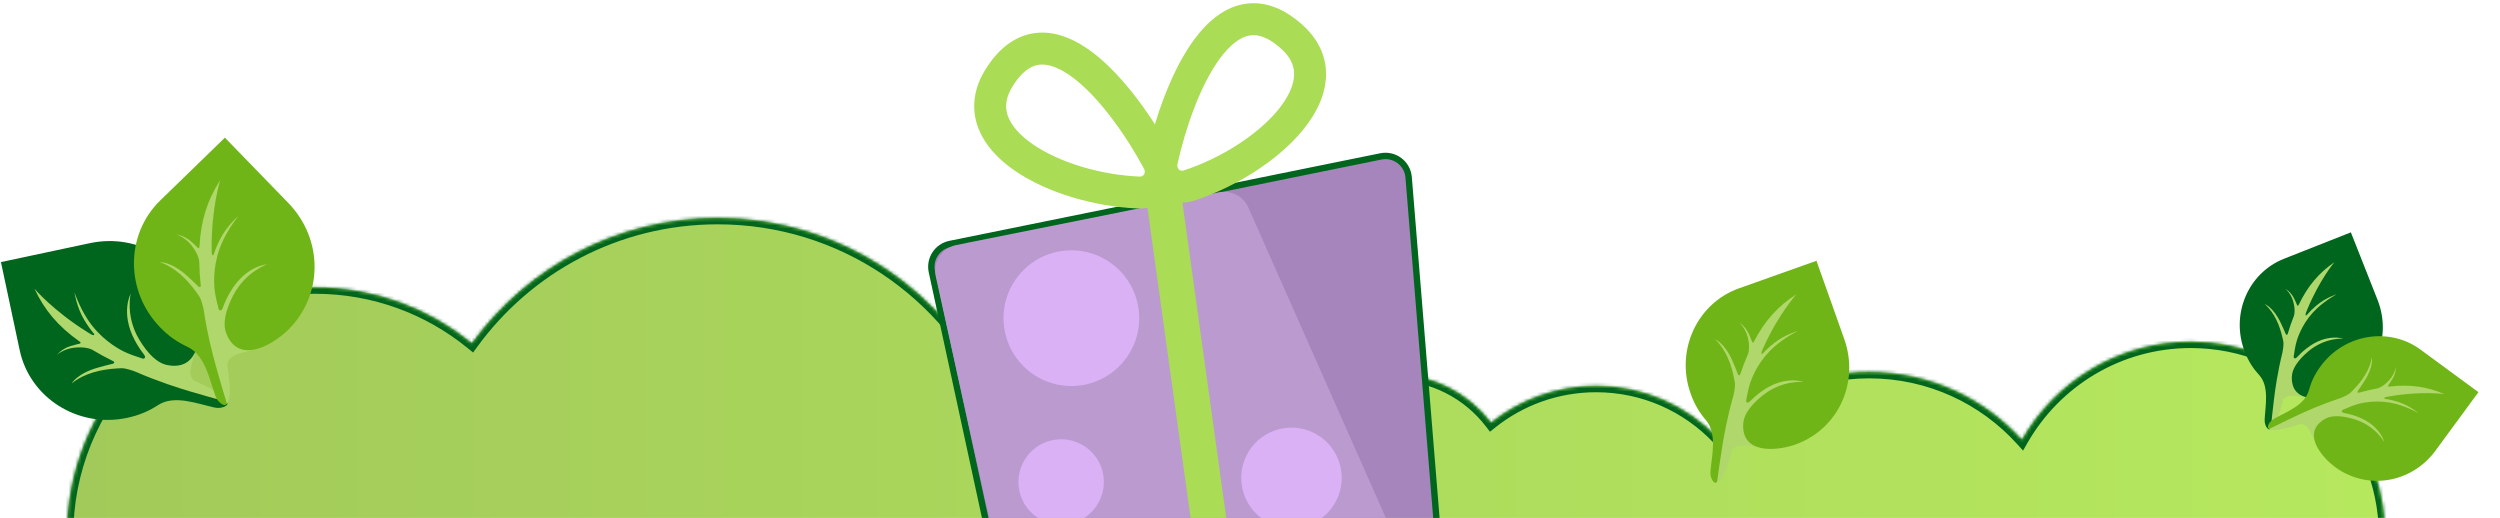 <svg width="782" height="162" viewBox="0 0 782 162" fill="none" xmlns="http://www.w3.org/2000/svg">
<mask id="path-1-inside-1_2002_444" fill="white">
<path fill-rule="evenodd" clip-rule="evenodd" d="M21 164H745.999C744.093 132.129 717.643 106.87 685.292 106.87C662.664 106.87 642.922 119.229 632.448 137.565C620.668 124.536 603.633 116.349 584.685 116.349C565.99 116.349 549.156 124.319 537.396 137.047C527.809 126.972 514.27 120.692 499.264 120.692C486.835 120.692 475.411 125.001 466.406 132.207C459.334 122.966 448.19 117.006 435.655 117.006C423.818 117.006 413.223 122.32 406.124 130.692C393.345 117.695 375.561 109.635 355.895 109.635C339.1 109.635 323.679 115.513 311.575 125.324C296.977 91.692 263.471 68.17 224.471 68.17C192.861 68.17 164.86 83.623 147.611 107.387C134.237 96.451 117.146 89.891 98.522 89.891C56.835 89.891 22.825 122.763 21 164Z"/>
</mask>
<path fill-rule="evenodd" clip-rule="evenodd" d="M21 164H745.999C744.093 132.129 717.643 106.87 685.292 106.87C662.664 106.87 642.922 119.229 632.448 137.565C620.668 124.536 603.633 116.349 584.685 116.349C565.99 116.349 549.156 124.319 537.396 137.047C527.809 126.972 514.27 120.692 499.264 120.692C486.835 120.692 475.411 125.001 466.406 132.207C459.334 122.966 448.19 117.006 435.655 117.006C423.818 117.006 413.223 122.32 406.124 130.692C393.345 117.695 375.561 109.635 355.895 109.635C339.1 109.635 323.679 115.513 311.575 125.324C296.977 91.692 263.471 68.17 224.471 68.17C192.861 68.17 164.86 83.623 147.611 107.387C134.237 96.451 117.146 89.891 98.522 89.891C56.835 89.891 22.825 122.763 21 164Z" fill="url(#paint0_linear_2002_444)"/>
<path d="M21 164L19.002 163.912L18.91 166H21V164ZM745.999 164V166H748.122L747.995 163.881L745.999 164ZM632.448 137.565L630.964 138.906L632.815 140.954L634.184 138.557L632.448 137.565ZM537.396 137.047L535.947 138.426L537.418 139.971L538.865 138.404L537.396 137.047ZM466.406 132.207L464.818 133.422L466.06 135.045L467.656 133.768L466.406 132.207ZM406.124 130.692L404.698 132.094L406.233 133.656L407.649 131.986L406.124 130.692ZM311.575 125.324L309.74 126.12L310.789 128.536L312.834 126.878L311.575 125.324ZM147.611 107.387L146.345 108.936L147.985 110.277L149.229 108.562L147.611 107.387ZM21 166H745.999V162H21V166ZM747.995 163.881C746.027 130.959 718.707 104.87 685.292 104.87V108.87C716.578 108.87 742.16 133.298 744.002 164.119L747.995 163.881ZM685.292 104.87C661.917 104.87 641.527 117.639 630.711 136.573L634.184 138.557C644.317 120.819 663.41 108.87 685.292 108.87V104.87ZM633.931 136.223C621.789 122.793 604.222 114.349 584.685 114.349V118.349C603.044 118.349 619.548 126.279 630.964 138.906L633.931 136.223ZM584.685 114.349C565.409 114.349 548.05 122.57 535.927 135.69L538.865 138.404C550.262 126.069 566.571 118.349 584.685 118.349V114.349ZM538.845 135.668C528.896 125.213 514.84 118.692 499.264 118.692V122.692C513.7 122.692 526.722 128.731 535.947 138.426L538.845 135.668ZM499.264 118.692C486.364 118.692 474.503 123.166 465.157 130.645L467.656 133.768C476.319 126.836 487.305 122.692 499.264 122.692V118.692ZM467.995 130.991C460.56 121.277 448.839 115.006 435.655 115.006V119.006C447.541 119.006 458.108 124.655 464.818 133.422L467.995 130.991ZM435.655 115.006C423.206 115.006 412.061 120.598 404.598 129.399L407.649 131.986C414.384 124.042 424.431 119.006 435.655 119.006V115.006ZM407.55 129.29C394.411 115.927 376.119 107.635 355.895 107.635V111.635C375.003 111.635 392.28 119.464 404.698 132.094L407.55 129.29ZM355.895 107.635C338.625 107.635 322.763 113.681 310.315 123.77L312.834 126.878C324.595 117.345 339.575 111.635 355.895 111.635V107.635ZM313.409 124.528C298.506 90.192 264.296 66.17 224.471 66.17V70.17C262.646 70.17 295.448 93.193 309.74 126.12L313.409 124.528ZM224.471 66.17C192.193 66.17 163.602 81.952 145.992 106.212L149.229 108.562C166.119 85.294 193.529 70.17 224.471 70.17V66.17ZM148.877 105.839C135.159 94.622 117.624 87.891 98.522 87.891V91.891C116.668 91.891 133.315 98.281 146.345 108.936L148.877 105.839ZM98.522 87.891C55.76 87.891 20.874 121.61 19.002 163.912L22.998 164.089C24.776 123.916 57.91 91.891 98.522 91.891V87.891Z" fill="#00661E" mask="url(#path-1-inside-1_2002_444)"/>
<path d="M707.52 90.364L730.705 78.683L737.873 102.244C736.667 109.954 735.131 122.146 728.378 123.978C721.605 125.816 715.149 121.477 713.957 125.787C713.957 125.787 712.062 134.311 710.003 134.206L709.32 133.321L710.551 118.813C709.252 116.52 706.362 111.482 705.192 109.673C704.022 107.864 706.256 96.047 707.52 90.364Z" fill="#B0D76B"/>
<path d="M743.697 93.797C748.34 105.551 742.892 118.541 731.336 123.106C727.182 124.747 718.383 126.298 717.051 119.937C716.966 119.532 716.732 118.24 717.003 116.876C717.313 115.318 718.528 112.862 722.062 109.884C727.277 105.487 732.968 105.937 732.968 105.937C732.968 105.937 727.812 104.119 721.623 108.877C720.374 109.837 719.428 110.741 718.531 111.704C717.805 112.483 717.401 111.931 717.46 111.534C717.72 109.818 717.967 108.125 718.448 106.539C719.053 104.549 720.795 100.143 724.781 96.441C727.653 93.772 730.931 92.038 730.931 92.038C730.931 92.038 727.46 93.125 724.58 95.564C723.386 96.575 722.484 97.472 721.757 98.329C721.135 99.063 721.104 98.431 721.275 97.907C721.387 97.561 721.542 97.237 721.675 96.909C725.515 87.56 730.186 82.029 730.186 82.029C725.31 85.394 721.89 89.441 719.105 95.21C718.989 95.451 718.755 95.951 718.494 95.36C718.238 94.782 718.019 94.201 717.585 93.337C716.53 91.227 714.876 90.337 714.876 90.337C714.876 90.337 716.551 91.673 717.292 94.203C718.042 96.769 717.696 98.403 717.531 98.82C716.785 100.706 716.253 102.286 715.566 104.524C715.51 104.706 715.156 104.947 714.923 104.357C714.557 103.429 713.897 102.022 713.481 101.127C711.107 96.016 708.37 95.109 708.37 95.109C708.37 95.109 710.888 97.006 712.672 101.437C713.427 103.315 713.921 105.351 714.211 106.759C714.427 107.818 714.002 110.058 713.956 110.246C712.408 116.44 711.677 121.886 711.368 124.36C710.862 128.333 710.623 131.01 710.335 133.685C710.161 135.252 708.251 133.768 708.384 131.189C708.59 127.029 709.914 120.869 706.681 117.326C704.727 115.184 703.364 113.075 702.222 110.184C697.581 98.435 703.183 85.384 714.435 80.939L735.354 72.676L743.697 93.797Z" fill="#00661E"/>
<path d="M16.366 120.041L6.752 88.969L37.35 85.008C46.625 88.099 61.368 92.53 62.23 101.254C63.093 110.003 56.392 117.078 61.469 119.447C61.469 119.447 71.607 123.559 71.048 126.081L69.813 126.741L52.144 122.206C49.041 123.334 42.217 125.858 39.739 126.928C37.261 127.997 23.125 122.782 16.366 120.041Z" fill="#B0D76B"/>
<path d="M28.123 76.057C43.61 72.763 58.526 82.191 61.765 97.417C62.93 102.891 63.018 114.084 54.883 114.408C54.364 114.429 52.72 114.45 51.092 113.831C49.23 113.125 46.448 111.114 43.503 106.129C39.154 98.772 40.893 91.835 40.893 91.835C40.893 91.835 37.575 97.827 42.168 106.462C43.094 108.204 44.015 109.561 45.018 110.869C45.83 111.928 45.064 112.312 44.586 112.157C42.52 111.48 40.479 110.823 38.62 109.899C36.287 108.738 31.205 105.67 27.459 99.977C24.759 95.874 23.298 91.463 23.298 91.463C23.298 91.463 23.919 95.978 26.335 100.043C27.335 101.727 28.255 103.029 29.164 104.105C29.942 105.025 29.155 104.933 28.542 104.613C28.139 104.402 27.77 104.144 27.393 103.911C16.64 97.225 10.777 90.305 10.777 90.305C13.92 97.028 18.21 102.094 24.759 106.733C25.034 106.927 25.602 107.32 24.817 107.52C24.051 107.715 23.287 107.866 22.13 108.222C19.304 109.087 17.86 110.946 17.86 110.946C17.86 110.946 19.86 109.154 23.139 108.764C26.464 108.37 28.412 109.138 28.892 109.428C31.067 110.741 32.91 111.728 35.532 113.041C35.744 113.148 35.969 113.635 35.192 113.8C33.969 114.06 32.094 114.583 30.902 114.911C24.094 116.783 22.404 119.976 22.404 119.976C22.404 119.976 25.271 117.259 31.116 115.976C33.593 115.432 36.212 115.244 38.011 115.179C39.365 115.132 42.044 116.123 42.266 116.218C49.597 119.418 56.175 121.453 59.166 122.349C63.97 123.799 67.228 124.65 70.473 125.562C72.372 126.102 70.143 128.153 66.984 127.454C61.887 126.335 54.552 123.419 49.502 126.678C46.45 128.647 43.562 129.892 39.752 130.703C24.272 133.996 9.312 124.364 6.158 109.538L0.295 81.977L28.123 76.057Z" fill="#00661E"/>
<path d="M745.473 108.513L767.7 121.927L751.567 140.533C744.398 143.615 733.258 148.803 728.113 144.06C722.953 139.304 723.191 131.53 718.907 132.813C718.907 132.813 710.682 135.745 709.676 133.946L710.061 132.897L723 126.218C724.25 123.898 726.978 118.771 727.886 116.818C728.795 114.865 739.989 110.467 745.473 108.513Z" fill="#B0D76B"/>
<path d="M761.818 140.969C754.337 151.155 740.441 153.455 730.426 146.101C726.826 143.456 720.831 136.832 725.507 132.32C725.805 132.032 726.774 131.146 728.073 130.65C729.557 130.084 732.283 129.805 736.685 131.212C743.184 133.288 745.83 138.346 745.83 138.346C745.83 138.346 744.626 133.012 737.304 130.305C735.827 129.758 734.558 129.438 733.266 129.191C732.22 128.992 732.472 128.355 732.839 128.194C734.43 127.501 735.995 126.809 737.594 126.373C739.601 125.825 744.258 124.956 749.514 126.36C753.301 127.372 756.514 129.225 756.514 129.225C756.514 129.225 753.747 126.864 750.148 125.724C748.658 125.251 747.418 124.964 746.306 124.805C745.353 124.67 745.871 124.306 746.407 124.172C746.759 124.084 747.116 124.042 747.464 123.98C757.423 122.256 764.591 123.268 764.591 123.268C759.148 120.93 753.902 120.188 747.536 120.9C747.269 120.93 746.722 120.998 747.083 120.462C747.436 119.939 747.811 119.443 748.312 118.617C749.537 116.6 749.411 114.726 749.411 114.726C749.411 114.726 749.171 116.856 747.423 118.829C745.65 120.83 744.082 121.406 743.641 121.488C741.648 121.861 740.026 122.251 737.766 122.86C737.583 122.909 737.19 122.738 737.566 122.227C738.156 121.423 738.996 120.116 739.532 119.287C742.597 114.557 741.908 111.757 741.908 111.757C741.908 111.757 741.642 114.899 738.839 118.767C737.652 120.406 736.191 121.908 735.153 122.902C734.371 123.649 732.249 124.481 732.066 124.542C725.998 126.528 720.997 128.807 718.738 129.861C715.105 131.548 712.711 132.77 710.293 133.949C708.875 134.636 709.114 132.23 711.368 130.969C715 128.93 720.92 126.773 722.199 122.15C722.973 119.356 724.033 117.08 725.873 114.575C733.351 104.393 747.381 102.191 757.132 109.352L775.26 122.666L761.818 140.969Z" fill="#70B518"/>
<path d="M46.673 76.917L67.864 52.242L87.5 76.04C89.819 85.537 93.913 100.378 86.986 105.749C80.037 111.137 70.481 109.228 71.177 114.787C71.177 114.787 73.091 125.558 70.659 126.428L69.442 125.733L63.879 108.36C61.273 106.334 55.505 101.899 53.28 100.37C51.056 98.842 47.949 84.098 46.673 76.917Z" fill="#B0D76B"/>
<path d="M90.168 63.467C101.199 74.826 101.154 92.472 89.987 103.317C85.972 107.216 76.543 113.247 71.939 106.532C71.645 106.104 70.753 104.723 70.41 103.015C70.018 101.063 70.24 97.638 72.893 92.492C76.807 84.894 83.606 82.675 83.606 82.675C83.606 82.675 76.767 83.055 71.9 91.538C70.919 93.249 70.259 94.752 69.686 96.296C69.222 97.547 68.488 97.103 68.366 96.616C67.839 94.507 67.31 92.43 67.103 90.363C66.843 87.77 66.737 81.835 69.563 75.634C71.6 71.165 74.557 67.58 74.557 67.58C74.557 67.58 71.065 70.508 68.909 74.718C68.015 76.46 67.403 77.933 66.976 79.274C66.61 80.423 66.269 79.707 66.215 79.018C66.179 78.564 66.201 78.115 66.197 77.672C66.136 65.01 68.875 56.363 68.875 56.363C64.856 62.602 62.849 68.93 62.407 76.944C62.389 77.279 62.358 77.969 61.772 77.411C61.198 76.867 60.664 76.3 59.747 75.51C57.51 73.577 55.169 73.344 55.169 73.344C55.169 73.344 57.75 74.083 59.825 76.653C61.928 79.258 62.315 81.316 62.324 81.877C62.37 84.417 62.515 86.502 62.799 89.421C62.822 89.658 62.529 90.107 61.975 89.537C61.104 88.64 59.663 87.331 58.751 86.496C53.544 81.728 49.941 81.997 49.941 81.997C49.941 81.997 53.768 82.978 57.965 87.244C59.742 89.052 61.295 91.169 62.307 92.658C63.068 93.779 63.655 96.575 63.693 96.813C64.885 104.723 66.662 111.374 67.496 114.384C68.825 119.223 69.838 122.434 70.792 125.667C71.346 127.562 68.422 126.766 67.333 123.72C65.568 118.809 64.134 111.047 58.688 108.506C55.396 106.97 52.805 105.187 50.091 102.393C39.066 91.039 39.259 73.247 50.133 62.688L70.348 43.057L90.168 63.467Z" fill="#70B518"/>
<path d="M535.673 100.681L562.636 88.256L569.889 115.468C568.204 124.231 565.963 138.103 558.172 139.928C550.358 141.759 543.153 136.543 541.618 141.422C541.618 141.422 539.113 151.088 536.765 150.885L536.019 149.846L538.004 133.315C536.611 130.643 533.509 124.77 532.244 122.656C530.979 120.542 534.003 107.126 535.673 100.681Z" fill="#B0D76B"/>
<path d="M576.882 106.047C581.72 119.665 574.977 134.293 561.588 139.05C556.775 140.76 546.657 142.182 545.389 134.859C545.307 134.393 545.091 132.907 545.456 131.359C545.872 129.591 547.358 126.832 551.516 123.57C557.651 118.752 564.137 119.493 564.137 119.493C564.137 119.493 558.316 117.21 551.054 122.401C549.589 123.448 548.471 124.444 547.408 125.508C546.548 126.37 546.107 125.723 546.191 125.272C546.556 123.321 546.906 121.396 547.519 119.603C548.289 117.352 550.456 112.386 555.158 108.314C558.547 105.379 562.363 103.528 562.363 103.528C562.363 103.528 558.352 104.631 554.964 107.305C553.56 108.411 552.492 109.401 551.628 110.352C550.888 111.166 550.877 110.443 551.093 109.85C551.236 109.46 551.425 109.095 551.591 108.726C556.351 98.194 561.91 92.059 561.91 92.059C556.204 95.71 552.134 100.199 548.721 106.681C548.579 106.953 548.291 107.514 548.017 106.828C547.748 106.158 547.52 105.485 547.059 104.481C545.937 102.027 544.082 100.943 544.082 100.943C544.082 100.943 545.944 102.538 546.689 105.458C547.445 108.42 546.983 110.275 546.778 110.744C545.851 112.87 545.179 114.655 544.305 117.185C544.234 117.391 543.82 117.652 543.577 116.969C543.195 115.893 542.498 114.259 542.058 113.22C539.548 107.284 536.456 106.138 536.456 106.138C536.456 106.138 539.258 108.407 541.12 113.542C541.909 115.718 542.393 118.065 542.667 119.685C542.873 120.904 542.298 123.447 542.238 123.66C540.222 130.677 539.169 136.873 538.717 139.687C537.981 144.208 537.601 147.258 537.165 150.304C536.904 152.087 534.781 150.316 535.035 147.373C535.436 142.627 537.195 135.64 533.641 131.462C531.493 128.936 530.02 126.472 528.83 123.122C523.994 109.509 530.916 94.818 543.953 90.186L568.189 81.576L576.882 106.047Z" fill="#70B518"/>
<path d="M291.491 84.982C290.632 81.02 293.179 77.12 297.152 76.313L431.922 48.923C436.195 48.055 440.268 51.115 440.622 55.462L449.339 162.481C449.652 166.326 446.91 169.746 443.09 170.278L320.546 187.312C316.777 187.836 313.241 185.366 312.435 181.647L291.491 84.982Z" fill="#A685BC" stroke="#00661E" stroke-width="2"/>
<path d="M381.304 60.169L299.173 76.631C294.631 77.541 291.723 82.003 292.723 86.525L313.424 180.136C314.355 184.346 318.366 187.135 322.637 186.541L427.751 171.929C432.536 171.264 435.354 166.202 433.397 161.784L390.491 64.928C388.922 61.386 385.103 59.407 381.304 60.169Z" fill="#BA9ACF"/>
<circle cx="335.124" cy="99.523" r="21.225" transform="rotate(-7.914 335.124 99.523)" fill="#D9B1F4"/>
<circle cx="403.971" cy="149.477" r="15.722" transform="rotate(-7.914 403.971 149.477)" fill="#D9B1F4"/>
<circle cx="331.928" cy="150.762" r="13.364" transform="rotate(-7.914 331.928 150.762)" fill="#D9B1F4"/>
<rect x="357.887" y="57.584" width="11.07" height="122.876" transform="rotate(-7.914 357.887 57.584)" fill="#AADC55"/>
<path d="M312.552 24.272C327.835 -0.093 351.276 30.123 362.18 50.266C364.734 54.985 361.562 60.439 356.201 60.222C330.621 59.183 300.247 43.89 312.552 24.272Z" stroke="#AADC55" stroke-width="10"/>
<path d="M404.115 11.544C382.765 -7.729 368.455 27.736 363.458 50.088C362.287 55.325 366.827 59.708 371.925 58.036C396.252 50.059 421.304 27.062 404.115 11.544Z" stroke="#AADC55" stroke-width="10"/>
<defs>
<linearGradient id="paint0_linear_2002_444" x1="21" y1="116.085" x2="745.999" y2="116.085" gradientUnits="userSpaceOnUse">
<stop stop-color="#A2CA5A"/>
<stop offset="1" stop-color="#B6E85E"/>
</linearGradient>
</defs>
</svg>
